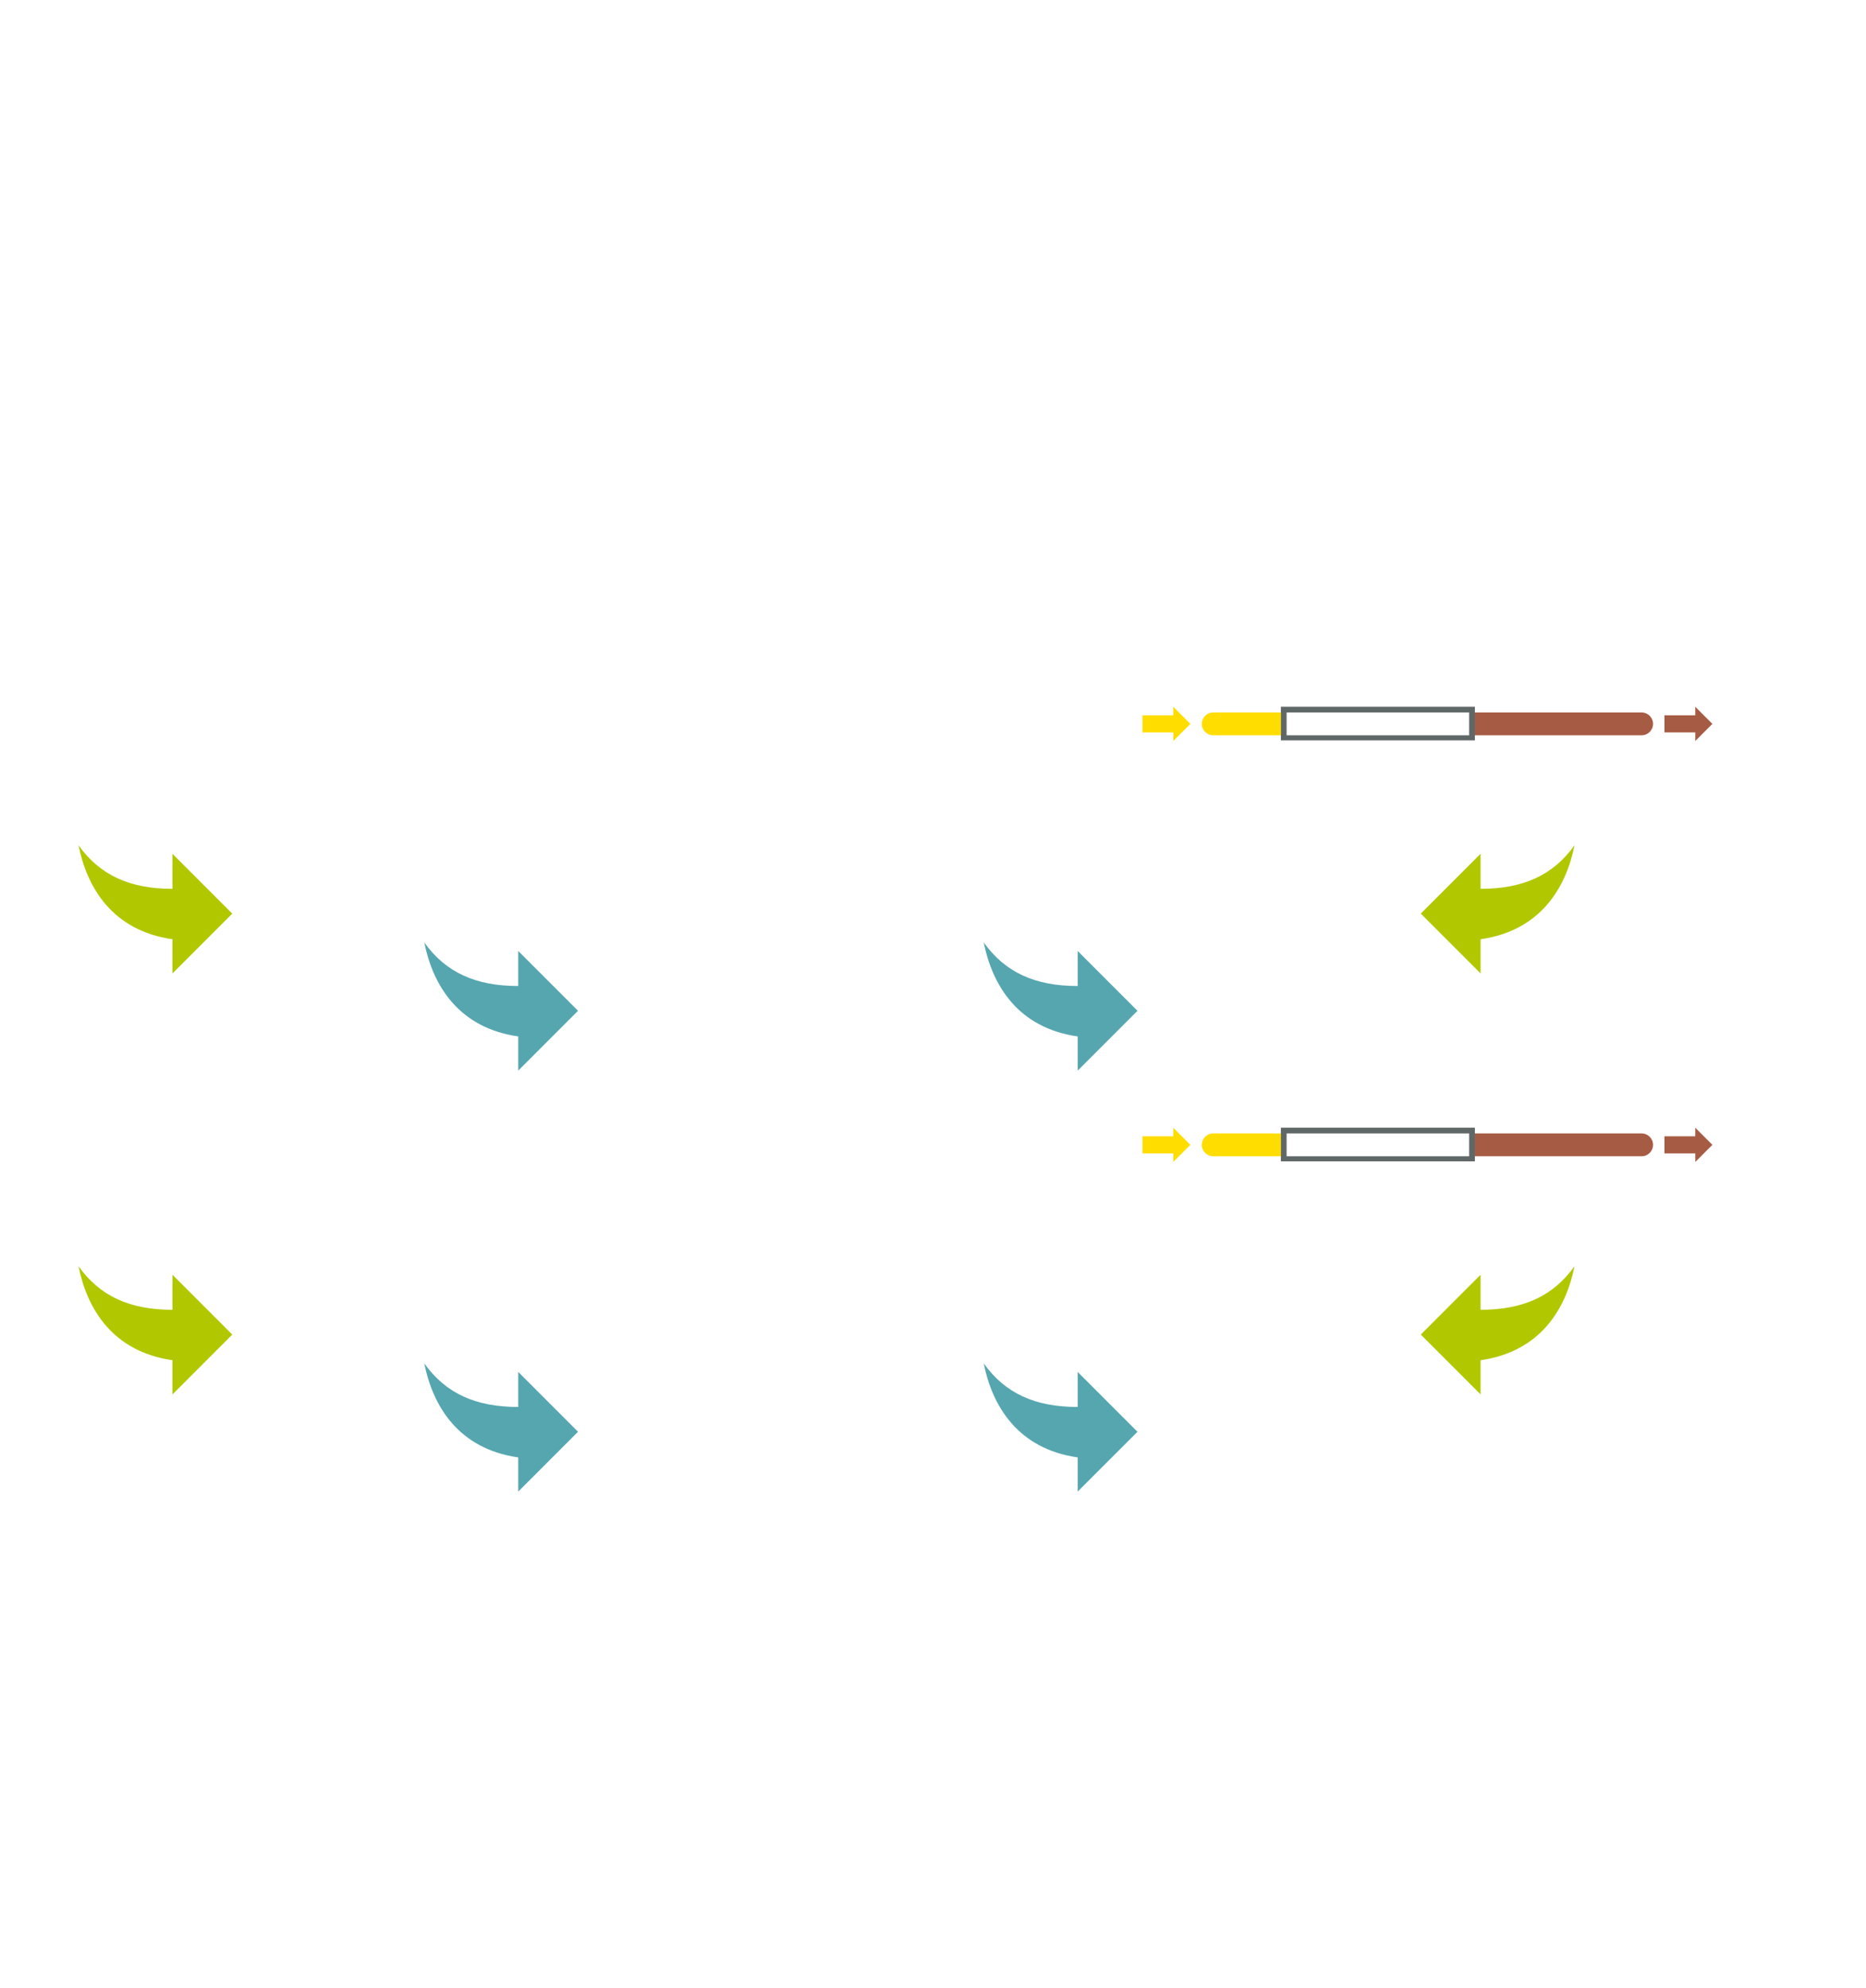<?xml version="1.0" encoding="utf-8"?>
<!-- GW -->
<!DOCTYPE svg PUBLIC "-//W3C//DTD SVG 1.1//EN" "http://www.w3.org/Graphics/SVG/1.1/DTD/svg11.dtd">
<svg  version="1.1" id="Ebene_1" xmlns="http://www.w3.org/2000/svg" xmlns:xlink="http://www.w3.org/1999/xlink" width="463.526" height="493.575"
	 viewBox="0 0 463.526 493.575" overflow="visible" enable-background="new 0 0 463.526 493.575" xml:space="preserve">
<g>
	<path fill-rule="evenodd" clip-rule="evenodd" fill="transparent" d="M0,0c154.509,0,309.018,0,463.526,0v493.575
		c-154.509,0-309.018,0-463.526,0V0L0,0z"/>
	<path fill-rule="evenodd" clip-rule="evenodd" fill="#B1C800" d="M367.784,337.704v8.486l-14.854-14.854l14.854-14.854v8.699
		c10.608,0,18.036-3.395,23.34-10.82c-2.122,10.609-8.487,21.219-23.34,23.34V337.704L367.784,337.704z M367.784,233.19v8.487
		l-14.854-14.854l14.854-14.853v8.7c10.609,0,18.036-3.395,23.34-10.822C389.003,220.458,382.638,231.067,367.784,233.19
		L367.784,233.19L367.784,233.19z M42.843,233.19v8.487l14.853-14.853l-14.853-14.854v8.7c-10.609,0-18.037-3.395-23.341-10.822
		C21.624,220.458,27.989,231.067,42.843,233.19L42.843,233.19L42.843,233.19z M42.843,337.704v8.486l14.854-14.854l-14.854-14.854
		v8.701c-10.609,0-18.037-3.395-23.341-10.822c2.122,10.609,8.487,21.219,23.341,23.34V337.704L42.843,337.704z"/>
	<path fill-rule="evenodd" clip-rule="evenodd" fill="#56A6AF" d="M267.704,361.831v8.486l14.854-14.852l-14.854-14.854v8.699
		c-10.608,0-18.036-3.395-23.34-10.822C246.485,349.099,252.852,359.708,267.704,361.831L267.704,361.831L267.704,361.831z
		 M267.704,257.319v8.486l14.854-14.854L267.704,236.1v8.7c-10.609,0-18.036-3.395-23.341-10.822
		c2.122,10.609,8.487,21.219,23.341,23.34V257.319L267.704,257.319z M128.733,361.831v8.488l14.854-14.854l-14.854-14.854v8.699
		c-10.609,0-18.036-3.395-23.34-10.822C107.515,349.099,113.88,359.708,128.733,361.831L128.733,361.831L128.733,361.831z
		 M128.733,257.319v8.486l14.854-14.854l-14.854-14.853v8.7c-10.609,0-18.036-3.395-23.34-10.822
		c2.122,10.609,8.487,21.219,23.34,23.34V257.319L128.733,257.319z"/>
	<path fill-rule="evenodd" clip-rule="evenodd" fill="#606767" d="M318.178,175.466h48.189v8.35h-48.189V175.466L318.178,175.466z
		 M364.949,176.883v5.669h-45.354v-5.669H364.949L364.949,176.883z"/>
	<path fill-rule="evenodd" clip-rule="evenodd" fill="#A65C44" d="M366.367,176.883h41.426c1.56,0,2.835,1.275,2.835,2.834l0,0
		c0,1.559-1.275,2.834-2.835,2.834h-41.426V176.883L366.367,176.883z M421.116,181.843v2.126l4.252-4.252l-4.252-4.252v2.125
		l-7.653,0v4.251H421.116L421.116,181.843z"/>
	<path fill-rule="evenodd" clip-rule="evenodd" fill="#FFDD00" d="M298.528,179.718L298.528,179.718
		c0-1.559,1.275-2.834,2.835-2.834h16.814v5.669h-16.814C299.811,182.552,298.528,181.277,298.528,179.718L298.528,179.718z
		 M291.441,181.844v2.126l4.253-4.252l-4.253-4.252v2.126h-7.653v4.252H291.441L291.441,181.844z"/>
	<path fill-rule="evenodd" clip-rule="evenodd" fill="#606767" d="M318.178,279.979h48.189v8.35h-48.189V279.979L318.178,279.979z
		 M364.949,281.396v5.67h-45.354v-5.67H364.949L364.949,281.396z"/>
	<path fill-rule="evenodd" clip-rule="evenodd" fill="#A65C44" d="M366.367,281.396h41.426c1.56,0,2.835,1.277,2.835,2.836l0,0
		c0,1.559-1.275,2.834-2.835,2.834h-41.426V281.396L366.367,281.396z M421.116,286.356v2.127l4.252-4.252l-4.252-4.252v2.125h-7.653
		v4.252H421.116L421.116,286.356z"/>
	<path fill-rule="evenodd" clip-rule="evenodd" fill="#FFDD00" d="M298.528,284.231L298.528,284.231
		c0-1.559,1.275-2.836,2.835-2.836h16.814v5.67h-16.814C299.811,287.065,298.528,285.79,298.528,284.231L298.528,284.231z
		 M291.441,286.356v2.127l4.253-4.252l-4.253-4.252v2.125h-7.653v4.252H291.441L291.441,286.356z"/>
</g>
</svg>
